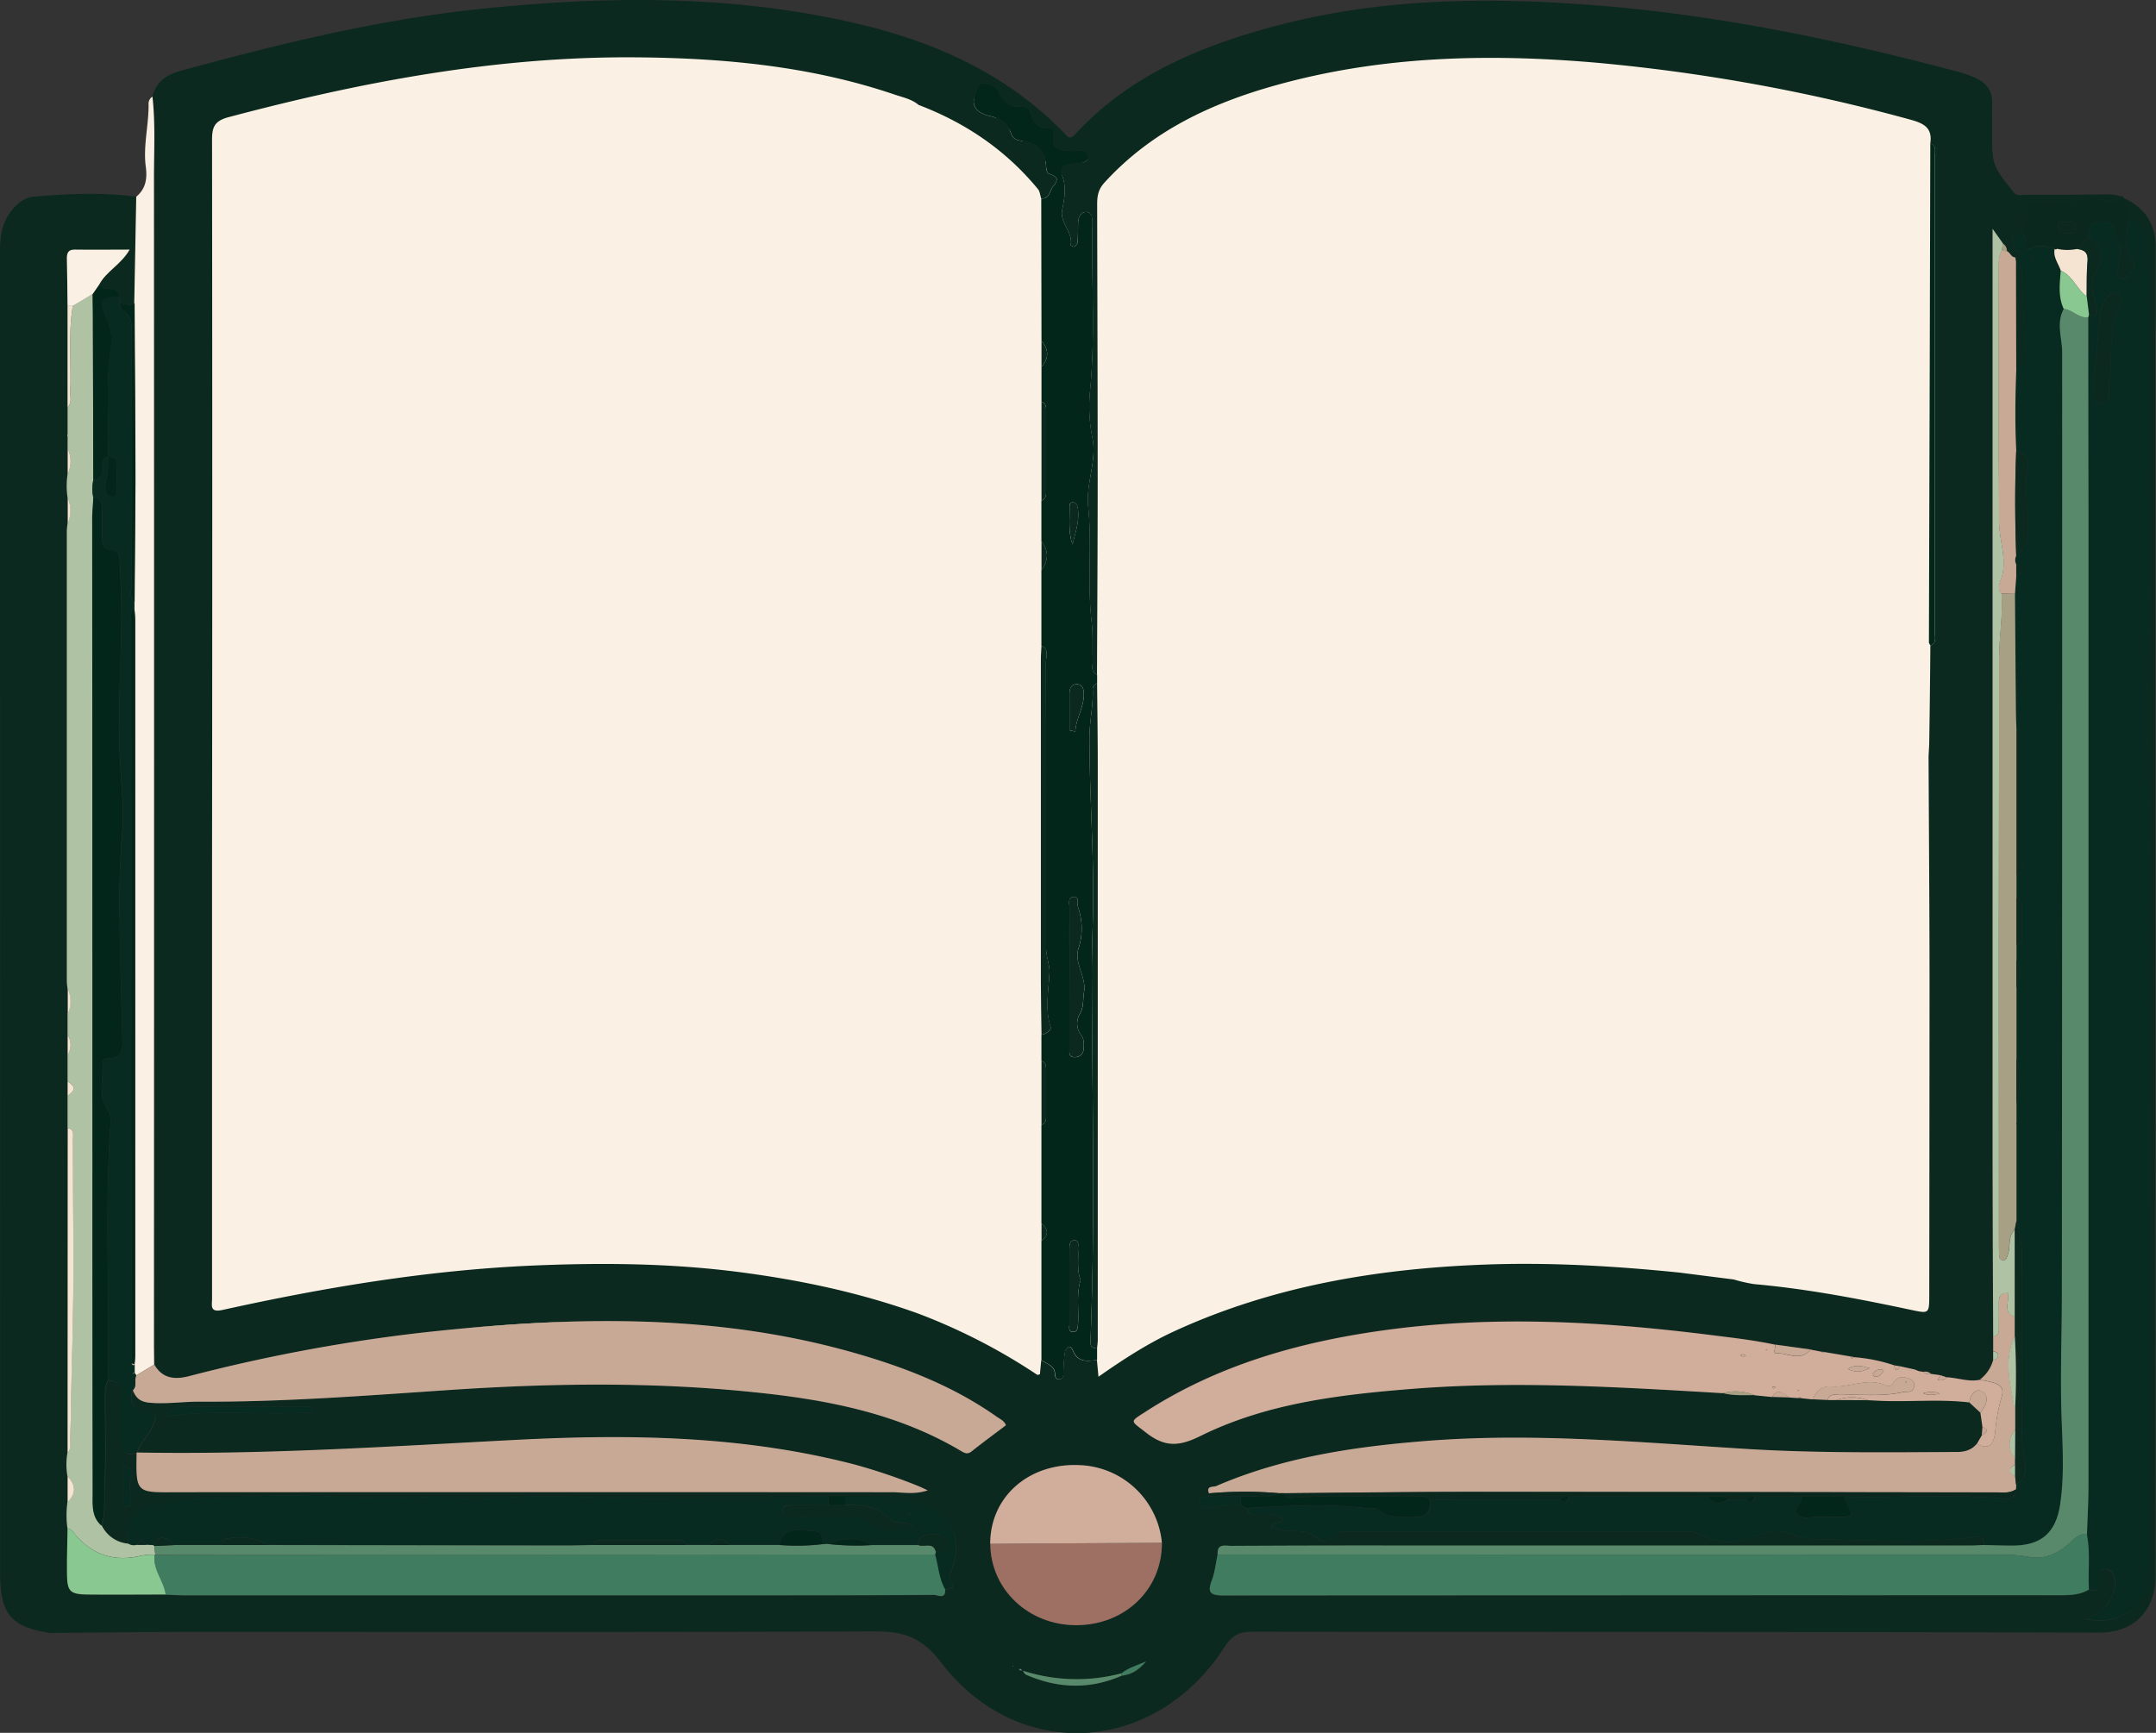 <svg xmlns="http://www.w3.org/2000/svg" viewBox="0 0 704.52 566.38"><rect x="0" y="0" width="704.52" height="566.38" fill="#333333" stroke="none"/><g id="efdd92e9-e469-47a9-b9f3-a45fa5e7dc9b" data-name="Calque 2"><g id="a1dda61e-64b6-4c88-984e-e52044eff0a8" data-name="Calque 1"><path d="M64.71,31.59S207.93,9.13,209,9.13s103.5,18.11,103.5,18.11l34.63,30.19S412.62,15.6,417.8,15.6s147.09,3.13,147.09,3.13l68.34,12.86,2.86,27.9V440.75l-139.71-18L391.81,443.63,349.4,463.09s-82.12-34.52-87.72-35.24-197,11.64-197,11.64L60.39,125Z" style="fill:#faf0e3"/><path d="M49.82,31.59C51,26.71,54.43,24.42,59,23.16,91.29,14.33,123.73,6.38,157.1,2.9,198.63-1.42,240-1.8,281,7.94c25.26,6,48.32,16.56,66.77,35.57,1.09,1.13,1.74,2.35,3.6.34,17.46-18.94,40.09-28.47,64.33-35.06C446.82.32,478.56-.86,510.59,1c43.53,2.45,86,11,128,22.13a43.28,43.28,0,0,1,7.15,2.42c3.4,1.58,5.39,4.24,5.25,8.23-.09,2.84,0,5.69,0,8.54C650.9,54,651,54,657.87,62.7c1.23,1.56,2.52,1,3.79,1q13,0,26.08-.16a15.37,15.37,0,0,1,5.57.72c-.92,1.73-2.59,1.87-4.12,1.51-7.54-1.83-15,1-22.55.22-1.9-.19-4.92.59-4.39,3.08.62,2.91-1.37,4.78-1.5,7.23-5.13.41-2.7,3.33-1.9,5.7l.06,1.83-.35.34c-1.41,0-1.68-1.6-2.76-2.09a2.93,2.93,0,0,0-1.36-2.52l-3.37-4.74V84q0,147.51,0,295c0,19.28.12,38.56.19,57.84l0,4.82c0,.93,0,1.85,0,2.78a11.86,11.86,0,0,1-4.4,6.51c-3.69.76-7.21-.7-10.83-.82l-2-.68-3.11-.44a2.7,2.7,0,0,0-2.5-.67l-1.43-.21-1.39-.56-4.79-1.05-1.89-.3a53.49,53.49,0,0,0-13.29-2.71l-1-.23-8.54-1.45-.92-.09-3.64-.71-11.51-1.59c-7-1.49-14.08-2.29-21.08-3.17-36-4.52-72.12-6.53-108.28-1.33-27.16,3.9-53.12,11.37-76.44,26.44-5.32,3.43-4.88,2.8.21,6.79,6,4.72,10.64,4.63,17.69,1.14,21.54-10.68,45.18-13.5,68.86-15.41,34-2.74,67.92-.61,101.84,1.38,3.46.91,7,.68,10.5.68l5.7.58,5.68.16,2.86.18,1,.05,3.77.39,4.78.21,2.86,0,10.38.05c1.73.08,3.46.18,5.19.24,9.3.28,18.63-.62,27.91.48l3.63,3.36c.23,1.53.45,3.06.67,4.59-.07,1-.15,1.89-.23,2.84L646,471.86c-1.75,2.15-4.14,2.75-6.76,2.76-22.91.12-45.82.41-68.7-1-34.84-2.15-69.64-5.38-104.59-2.61-23.54,1.87-46.75,5.29-68.64,14.75-.89.39-3.42-.18-2.32,2.38v1c-1.35.14-3.48-.06-3.15,1.76s2.78,2.15,4.28,1.85a41.71,41.71,0,0,1,9.31-.75l1.9.95c.55,2.53,2.6,1.86,4.21,1.86,2.39,0,4.75,0,6.93,1.16.31.16.42.69.59,1-.92,1.27-3,.07-3.64,2.1a13.3,13.3,0,0,1,1.84.54c4.3,1.91,9.74-.78,13.6,3.53.77.86,3.6,1,4.66-.83,1.28-2.17,3.17-1.74,5-1.74q55.69,0,111.37,0a11.26,11.26,0,0,1,5.14,1.61,19.42,19.42,0,0,0,15.5.35,27.19,27.19,0,0,1,7.2-2c4.43-.48,8.43,2.48,12.18,2.53,17.33.25,34.71,1.43,52-.52,1.85-.21,4.41-.9,4.48,2.48-1.42.06-2.84.18-4.26.18q-96.23,0-192.44,0-24.64,0-49.3.12c-2,0-4.84-.94-4.53,2.87-.6,2.77-.86,5.67-1.87,8.28-1.52,3.94-.72,5.09,3.65,5.08q137-.15,273.9-.08c3.13,0,6.23-.17,9-1.84,3.93,1.33,3.62-1.35,3.32-3.68-.18-1.35-.61-2.57,1.22-2.91a2.82,2.82,0,0,1,3.45,1.79,8.11,8.11,0,0,1,.11,5.56c-1.27,4.38-4.17,7.24-9.21,8.79,8.28,1.84,15.68-1.35,19.08-7.71a8.76,8.76,0,0,0,1-3.13,158.75,158.75,0,0,0,1-18.38c-.1-34.07.14-68.14-.09-102.2-.36-50.7,1-101.41-.84-152.11-.62-17,.54-34.07.76-51.1.42-31.76,0-63.54.2-95.31,0-6.65-1.18-13.16-1.18-19.8,0-3.48-1.34-6.9-5.54-7.84l-2-6.94c6.94,3.1,10.55,8.41,10.57,16,0,7.4,0,14.8,0,22.2-.06,4-.17,7.9-.17,11.84q0,200.2.13,400.39c0,10.55-6.19,18.59-18.62,18.54-92.19-.31-184.39-.17-276.58-.3-4.24,0-6.65,1.29-9,5-22.67,35.2-67.52,38-92.78,4.88-6.33-8.28-12.27-10-21.71-10-74.64.36-149.27.17-223.91.2-15.17,0-30.34.21-45.5.32C3.53,531.73.05,527.48.05,514.14Q.05,299,0,83.86c0-4.29,0-8.52,2.11-12.45,2-3.69,5.07-6.77,9-7.12,11.12-1,22.32-1.47,33.48,0Q44.25,81.66,43.93,99c-1.61,1.2-3.22.26-4.84,0V97.16c-.34-4.52-5.19-1.54-6.73-4,2.31-4.44,7.25-6.65,10-11.47-6.31,0-12.08.06-17.84,0-2.15,0-2.7,1-2.66,2.86.12,5.18.16,10.37.22,15.56q0,16.55,0,33.11l0,8.71a1.13,1.13,0,0,0,0,.77v4q0,4.17,0,8.34a26.48,26.48,0,0,0,0,7.8q0,4.17,0,8.34a20.64,20.64,0,0,0-.25,2.34q0,73.7,0,147.38a20.62,20.62,0,0,0,.24,2.34l0,8.35,0,6.82c0,2.16,0,4.31,0,6.47v13.31l0,10.58q0,53.07,0,106.14a22.92,22.92,0,0,0,0,7.75l0,8.4a31.83,31.83,0,0,0,0,8.61c-.07,5-.25,10.06-.17,15.09.08,5.54,1,6.46,6.75,6.53,8.49.1,17,0,25.48,0,2,.08,4.1.21,6.14.21H246.44c19.58,0,39.16,0,58.74-.13,1.24,0,3.86,1.6,3.68-1.79,1.25-.12,3.23-.35,2.16-1.92-1.36-2-.59-3.06.12-4.91,1.79-4.64,1.95-9.74-.51-14.09-2.86-5.07-8.89-6.74-13.72-8.11-6.44-1.84-13.65-1-20.53-1.33h-5.72c-7.75-.66-15.41.95-23.13.94-19.18,0-38.35-.06-57.53-.84a250,250,0,0,0-31.67.68c-6.37.55-12.92-1.07-19.31-.64a210.7,210.7,0,0,1-26.83,0,283.28,283.28,0,0,0-34.6,0c-9.68.61-19.48.29-29,3-4.56,1.29-5.79,4.23-6.56,8a24,24,0,0,0-.12,4.25,10.63,10.63,0,0,1-8.61-5.84c1.3-4.48.73-9.14,1-13.68.45-9.42.15-18.88.13-28.32,0-1.91-.07-3.81,1-5.53,4.44.27,4.9,3.06,4.29,6.64a48.24,48.24,0,0,0,0,13.63c.41,3.65,1.83,4.53,5.05,3.4-.22,13-.22,13,12.52,12.88h.47q116.9,0,233.77,0c3.73,0,7.47.86,11.76-.62-1.52-.68-2.48-1.17-3.47-1.55a188.62,188.62,0,0,0-20.19-6.82c-36.38-9.5-73.53-10.05-110.66-8.13-41.35,2.15-82.66,4.91-124.09,4.14,1-3.44,4-5.65,5.33-9.24,1.45-3.92.31-3.53-2.37-4.14-3.57-.81-6.15-2.67-4.29-7,1,2.52,2.39,3.77,5.57,4.05,5.37.48,10.62-.38,15.9-.35,27.48.14,54.82-2,82.21-3.83,32.8-2.2,65.66-2.67,98.47.66,24.05,2.44,47.52,6.78,68.66,19.4,1.21.73,2,1.06,3.29,0,3.66-2.93,7.45-5.69,11.19-8.52-.56-1.52-2-2-3.1-2.85-13.62-9.56-28.88-15.63-44.67-20.26-47.14-13.84-95.14-12.43-143.23-7.11a550.63,550.63,0,0,0-75.83,14.18c-4.73,1.21-8.76.9-11.47-3.77,0-2.37-.07-4.74-.07-7.11q0-190.15,0-380.32C50.3,49.58,50.85,40.57,49.82,31.59ZM334.25,546.1l-1-.74-.26.54,1.31.14a2.22,2.22,0,0,0,1.57,1.59c10.19,4.3,20.4,4.54,30.61.09,2.81-.35,5.25-1.41,8-4.65-3.53,1.47-6,2.17-8,3.88A57.12,57.12,0,0,1,334.25,546.1Zm45.43-41.83a28.06,28.06,0,0,0-26.91-25.39c-16.62-.76-29.23,10.36-29.2,25.73.11,14.84,12.48,26.57,28,26.58C367.57,531.21,379.74,519.54,379.68,504.27ZM630.79,211c2.07-.77,1.47-2.58,1.47-4.06q0-78,0-156.06c0-1.48.59-3.29-1.49-4,.76-5.17-2.17-6.61-6.68-7.82A586.33,586.33,0,0,0,521.72,20.5c-35.3-3.05-70.38-2.26-104.83,7.37-21.3,5.95-40.74,15.08-56,31.83-2.13,2.34-2.37,4.58-2.37,7.24.06,29.87.17,59.74.17,89.61,0,21.33-.14,42.66-.22,64-2.24-1-1.36-3-1.42-4.56-.18-4.26.14-8.56-.36-12.77-1.48-12.54.16-25.15-1.13-37.68-.78-7.64,3-15,1.34-22.65a51.16,51.16,0,0,1-.69-15.54c1.75-18.13.32-36.28.75-54.41,0-1.53-.16-3.69-2.1-3.64s-2.56,2-2.59,3.9c0,2,0,4.11-.17,6.15,0,.47-.64,1-1.12,1.28-.23.12-1.14-.4-1.12-.51.85-4.29-3.68-7.27-2.78-11.57.77-3.69,1.42-7.42,0-11.11-.9-2.34.49-3.24,2.32-3.71,1.36-.35,2.83-.26,4.2-.57.88-.19,2-.58,2-1.72a2.48,2.48,0,0,0-2.06-2.31c-1-.2-2.14.29-3.22.25-3.58-.14-7.12-.42-6.05-5.61a1.56,1.56,0,0,0-1.48-2c-3.88.39-5.24-1.93-6.2-5.07a2.53,2.53,0,0,0-2.48-1.92c-4.18.67-6.42-1.56-7.89-5-.92-2.11-3.11-2.11-4.68-2.5-1.86-.46-2.21,1.91-2.77,3.26-1.57,3.73-.14,6.26,4.7,7.39,3.23.76,5.71,2.3,6.72,5.24.71,2.07,1.68,2.62,3.62,2.85,4.78.57,7.8,3,8,8.19,0,.89.31,2.34.84,2.53,2.34.85,3.76,1.51,1.5,4.15-1.23,1.44-1.06,4.15-3.92,4-.34-1-.4-2.29-1.05-3.07-10.46-12.73-23.63-21.67-39-27.52-2.25-1.9-5.09-2.46-7.76-3.36-27.58-9.38-56.14-12-85-12.2-45.27-.31-89.25,8-132.79,19.57-4.58,1.22-5.35,3.31-5.34,7.46q.14,118.64,0,237.27,0,70.71,0,141.41c0,2.26-.84,4.65,3.46,3.7,33.19-7.33,66.66-12.93,100.69-14.47,22.77-1,45.51-.83,68.18,2.11,19.94,2.59,39.48,6.73,58.42,13.55a193.34,193.34,0,0,1,38.87,20c.17.12.57-.09.91-.15.14-1.55.29-3.11.43-4.67,1.78,1.32,4.45,1.8,4.48,4.79,0,.86.49,1.62,1.42,1.51,1.2-.13,1.27-1.19,1.32-2.15a49,49,0,0,1,.46-6.55c.27-1.36,1.55-3.19,2.64-.66,1.7,4,4.73,3.41,7.87,3.06.16,1.7.31,3.39.51,5.47,8.09-5.68,16.12-10.89,24.86-14.91,32.07-14.71,66.12-20.4,101-21.73,21.32-.82,42.61.43,63.84,2.58l17.89,2.27a49.29,49.29,0,0,0,6.69,1.52c17.32,1.54,34.34,4.82,51.32,8.43,5.85,1.24,5.87,1.26,5.88-5q.06-50.26.09-100.54c0-25.13-.21-50.26-.32-75.39.08-1.72.22-3.43.23-5.14Q630.67,226.55,630.79,211ZM102.22,461.57c-.52-1.92-1.4-1.83-2.14-1.83q-20.1,0-40.2,0A6.73,6.73,0,0,0,54,463.09C69.93,460.47,86,462.71,102.22,461.57ZM40.07,478.92c0,4.05,0,7.75,0,11.45,0,1,.12,2.15,1.29,2.19,1.55,0,1.56-1.35,1.49-2.43-.18-2.61-1.06-5.12.24-7.81C43.63,481.2,42.32,479.8,40.07,478.92ZM331,544.46l-.18.23.29,0Z" style="fill:#0b291e"/><path d="M49.82,31.59c1,9,.48,18,.48,27q.08,190.16,0,380.32c0,2.37.05,4.74.07,7.11l-5.89,3.56-.51-.81v.11c0-1,0-1.93,0-2.89l0-.07c.07-.94.2-1.88.2-2.82q0-120.09,0-240.17c0-1.41-.17-2.82-.26-4.24v-1.83c.09-13.23.26-26.46.25-39.68,0-19.38-.19-38.75-.29-58.12q.33-17.39.65-34.75c3.11-2.61,3.64-5.88,3.12-9.79-.91-6.86,1-13.65.91-20.52A2.66,2.66,0,0,1,49.82,31.59Z" style="fill:#faf0e3"/><path d="M693.92,64.58l2,6.94a22.93,22.93,0,0,0-1,8.55H693c-.58-1.26-1.54-2.48-1.66-3.78-.32-3.42-2.35-3.91-5.2-3.84-3.39.08-3.69,2.21-3.58,4.77l-3.92,4.17a15.48,15.48,0,0,1-6.5-.08c-.29-.5-.54-.68-.71.07h0c-2.5-.65-4.93-1.69-7.6-.37-1.65.81-2.18-.26-2.14-1.79a3.28,3.28,0,0,0-.94-3c.13-2.45,2.12-4.32,1.5-7.23-.53-2.49,2.49-3.27,4.39-3.08,7.53.74,15-2,22.55-.22,1.53.36,3.2.22,4.12-1.51A.43.43,0,0,1,693.92,64.58ZM678.61,73.9c-.61-1.86-2.38-1.36-3.86-1.38-1.11,0-2.48.07-2.29,1.65.26,2.13,2,2.07,3.65,2.07C677.49,76.25,678.65,75.92,678.61,73.9Z" style="fill:#0a281d"/><path d="M682.58,77.22c-.11-2.56.19-4.69,3.58-4.77,2.85-.07,4.88.42,5.2,3.84.12,1.3,1.08,2.52,1.66,3.78-.31,2.8-.68,5.59-.92,8.39-.09,1.06-.17,2.39,1.24,2.71s1.81-.85,2.58-1.65c3.54-3.61-.95-6.28-1-9.45a22.93,22.93,0,0,1,1-8.55c4.2.94,5.54,4.36,5.54,7.84,0,6.64,1.22,13.15,1.18,19.8-.18,31.77.22,63.55-.2,95.31-.22,17-1.38,34.08-.76,51.1,1.87,50.7.48,101.41.84,152.11.23,34.06,0,68.13.09,102.2a158.75,158.75,0,0,1-1,18.38,8.76,8.76,0,0,1-1,3.13c-3.4,6.36-10.8,9.55-19.08,7.71,5-1.55,7.94-4.41,9.21-8.79a8.11,8.11,0,0,0-.11-5.56,2.82,2.82,0,0,0-3.45-1.79c-1.83.34-1.4,1.56-1.22,2.91.3,2.33.61,5-3.32,3.68-.33-6,.5-12-.65-17.94.17-5.37.49-10.74.49-16.1q.06-159.13,0-318.27,0-31.77-.08-63.54a4.13,4.13,0,0,1,.24-.85c2.4.72,2.91.17,2.36-2.73-.68-3.62-2.53-7.67-.39-10.82C688.08,84.19,686.75,80.66,682.58,77.22Zm1.61,46.94.3,0c0,1.73,0,3.47,0,5.21,0,1.31.14,2.64,1.89,2.71a2.49,2.49,0,0,0,2.75-2.59c.11-1.41-.09-2.86.11-4.26,1.07-7.72-.21-15.7,2.58-23.27.74-2,2.83-5.15-.41-6.07-2.59-.73-3.86,2.56-4.82,4.91a3.65,3.65,0,0,0-.18.93Q685.31,113,684.19,124.16Z" style="fill:#072b20"/><path d="M660.75,76.27a3.28,3.28,0,0,1,.94,3c0,1.53.49,2.6,2.14,1.79,2.67-1.32,5.1-.28,7.6.37-.59,2.71,1.24,4.75,2,7.1-.35,4.21-.95,8.43,1,12.47-2.56,4.67-.51,9.53-.51,14.29q-.11,154.19-.11,308.37c0,13.42-.57,26.83-.07,40.27.34,9.29.91,18.66-.51,27.93s-6.18,13.25-15.28,13.33c-3.15,0-6.31-.11-9.47-.17-.07-3.38-2.63-2.69-4.48-2.48-17.32,1.95-34.7.77-52,.52-3.75,0-7.75-3-12.18-2.53a27.19,27.19,0,0,0-7.2,2,19.42,19.42,0,0,1-15.5-.35,11.26,11.26,0,0,0-5.14-1.61q-55.68,0-111.37,0c-1.82,0-3.71-.43-5,1.74-1.06,1.79-3.89,1.69-4.66.83-3.86-4.31-9.3-1.62-13.6-3.53a13.3,13.3,0,0,0-1.84-.54c.65-2,2.72-.83,3.64-2.1-.17-.3-.28-.83-.59-1-2.18-1.12-4.54-1.15-6.93-1.16-1.61,0-3.66.67-4.21-1.86,13-.67,26-1.54,39,0,1.39.17,3.3-.26,4.1.5,3.34,3.16,7.35,2,11.17,2.4,4.47.44,6.11-1.49,5.55-5.73h42.69c1.52,1.43,2.42,1,2.87-.93h45.52c1.83,3.11,4.23,2.12,6.66.93h5.69c1.52,1.43,2.43,1,2.87-.93H588.6c.82,2.27-3,4.12-1.09,6,1.69,1.63,4.53.49,6.85.64,1.73.1,3.46,0,5.19,0,6.34,0,6.33,0,3.44-5.23a3.75,3.75,0,0,1-.11-1.4c17.48.46,35-1,52.46.71,1.82.17,3.42-.73,3.37-3.05l.09-1.46c3.49-2.15,3.37-5.7,2.7-8.85a54.07,54.07,0,0,1-.73-11.26q-.06-27.17,0-54.33A41.54,41.54,0,0,0,658.91,399V367.64c.1-.09.31-.21.29-.27a4.37,4.37,0,0,0-.29-.67V361a27.66,27.66,0,0,0,0-15.15l0-22.81a11.07,11.07,0,0,0,0-9.46c0-1.59,0-3.18,0-4.76,1-.22,1.73-.75,1.74-1.84,0-3.84,0-7.67,0-11.51a1.85,1.85,0,0,0-1.74-1.84V286c2.21-.51,1.78-2.31,1.79-3.82q0-19.92,0-39.84c0-1.51.41-3.31-1.81-3.8-.07-2-.17-4.09-.19-6.14q-.18-19.16-.31-38.31l.42-5.86c2.65-1.27,2.65-2.53,0-3.78a3.16,3.16,0,0,1,0-2.87c2.74-1.71,3.63-4.27,3.87-7.4.53-7-1.57-14-.17-21.09.48-2.43-.44-5.09-3.69-5.66-.42-8.86-.31-17.72,0-26.58a9,9,0,0,0,2.88-7.58c-.43-7.8-.68-15.61-1-23.41a5.29,5.29,0,0,0-1.92-4.12l-.25-1.63.35-.34c.62-.06,1.35-.12,1.32-.92s-.77-.81-1.38-.91C658.05,79.6,655.62,76.68,660.75,76.27Zm3.83,8.66-.53-1.06c-.14.25-.4.51-.38.74a5.38,5.38,0,0,0,.42,1.18Z" style="fill:#072b20"/><path d="M340.33,131.31V119.94q3.68-4.27,0-8.56l-.08-46.49c2.86.17,2.69-2.54,3.92-4,2.26-2.64.84-3.3-1.5-4.15-.53-.19-.8-1.64-.84-2.53-.22-5.17-3.24-7.62-8-8.19-1.94-.23-2.91-.78-3.62-2.85-1-2.94-3.49-4.48-6.72-5.24-4.84-1.13-6.27-3.66-4.7-7.39.56-1.35.91-3.72,2.77-3.26,1.57.39,3.76.39,4.68,2.5,1.47,3.41,3.71,5.64,7.89,5a2.53,2.53,0,0,1,2.48,1.92c1,3.14,2.32,5.46,6.2,5.07a1.56,1.56,0,0,1,1.48,2c-1.07,5.19,2.47,5.47,6.05,5.61,1.08,0,2.21-.45,3.22-.25a2.48,2.48,0,0,1,2.06,2.31c0,1.14-1.09,1.53-2,1.72-1.37.31-2.84.22-4.2.57-1.83.47-3.22,1.37-2.32,3.71,1.42,3.69.77,7.42,0,11.11-.9,4.3,3.63,7.28,2.78,11.57,0,.11.89.63,1.12.51.48-.27,1.08-.81,1.12-1.28.16-2,.14-4.1.17-6.15,0-1.88.61-3.86,2.59-3.9S357,71.4,357,72.93c-.43,18.13,1,36.28-.75,54.41a51.16,51.16,0,0,0,.69,15.54c1.61,7.61-2.12,15-1.34,22.65,1.29,12.53-.35,25.14,1.13,37.68.5,4.21.18,8.51.36,12.77.06,1.6-.82,3.6,1.42,4.56v2.83a2,2,0,0,0-1.43,2.19c.17,5.22-1.07,10.31-1.07,15.54,0,20.06,1.68,40.07,1.09,60.14-.17,5.76-.33,11.54-.32,17.32.09,40,1.16,79.95-.44,119.91-.07,1.81.72,2.2,2.16,2.28v3.77c-3.14.35-6.17.9-7.87-3.06-1.09-2.53-2.37-.7-2.64.66a49,49,0,0,0-.46,6.55c0,1-.12,2-1.32,2.15-.93.11-1.41-.65-1.42-1.51,0-3-2.7-3.47-4.48-4.79q0-19.44,0-38.9c2.36-1.9,2.35-3.81,0-5.71q0-16.12,0-32.25c1.32-.41,1.52-1.45,1.52-2.63q0-7.81,0-15.65c0-1.18-.2-2.22-1.52-2.62v-8.52c1.53-.29,3.34-1.54,3-2.57-2-6.05-.6-12-.37-18,.08-2.22-1.11-5.06-1.11-7.71q0-46.73-.06-93.46c0-1.86,1.12-4.23-1.47-5.48V186.38q3.57-4.75,0-9.51V163.6c1.32-.4,1.52-1.45,1.52-2.62q0-13.53,0-27C341.85,132.76,341.65,131.72,340.33,131.31Zm9.12,188c0,7.74,0,15.48,0,23.22,0,1.34-.31,3.19,1.92,3a2.72,2.72,0,0,0,2.74-2.73c.06-1.56.25-3.12-.84-4.53a6,6,0,0,1-.47-6.71c1.47-2.42,1-4.83,1.43-7.25.88-5-3.37-9.5-1.81-14.26a21,21,0,0,0-.12-13.45c-.39-1.23.58-3.41-1.42-3.44s-1.41,2.11-1.42,3.38C349.42,304.1,349.45,311.68,349.45,319.27Zm3.68,99.06c-1.31-3.16-.65-6.67-.87-10.11-.06-1.11.59-3-1.33-2.88-1.5.08-1.46,1.82-1.47,3.08,0,8,0,16.08,0,24.12,0,1-.5,2.6,1,2.77,1.74.2,1.73-1.46,1.81-2.68C352.58,427.93,351.65,423.17,353.13,418.33ZM349.47,238.7l1.91.43c.22-4.44,3-8.1,2.78-12.66-.08-1.56-.64-2.9-2.41-2.84s-2.26,1.47-2.27,3C349.45,230.65,349.47,234.68,349.47,238.7Zm1-60.67c.89-4,2.39-7.86,1.69-12-.16-.94-.49-1.89-1.7-1.83-.83,0-1,.8-1,1.39C349.59,169.74,349,173.92,350.49,178Z" style="fill:#03261a"/><path d="M44.51,449.56,50.4,446c2.71,4.67,6.74,5,11.47,3.77a550.63,550.63,0,0,1,75.83-14.18c48.09-5.32,96.09-6.73,143.23,7.11C296.72,447.33,312,453.4,325.6,463c1.14.81,2.54,1.33,3.1,2.85-3.74,2.83-7.53,5.59-11.19,8.52-1.27,1-2.08.69-3.29,0-21.14-12.62-44.61-17-68.66-19.4-32.81-3.33-65.67-2.86-98.47-.66-27.39,1.84-54.73,4-82.21,3.83-5.28,0-10.53.83-15.9.35-3.18-.28-4.57-1.53-5.56-4.06C44.86,453,43.8,451.07,44.51,449.56Z" style="fill:#c8a996"/><path d="M643.52,458.39c-9.28-1.1-18.61-.2-27.91-.48-1.73-.06-3.46-.16-5.19-.24a15,15,0,0,0-10.38-.05l-2.86,0c.75-2.41,2.8-1.58,4.39-1.64,6.76-.27,13.57.58,20.27-.95,1.31-.3,3,.38,3.58-1.49a2.19,2.19,0,0,0-1.21-2.79c-1.63-.68-3.48-1.08-4.82.41-.86,1-1.54,2.41-2.93,1.76-6.09-2.88-12,.76-18.06.26-2.92-.23-4.94,1.48-6,4.23l-3.77-.39c-.29-.53-.62-.59-1-.05l-2.86-.18c-1.86-1.13-3.69-3.39-5.68-.16l-5.7-.58a16,16,0,0,0-10.5-.68c-33.92-2-67.85-4.12-101.84-1.38-23.68,1.91-47.32,4.73-68.86,15.41-7.05,3.49-11.66,3.58-17.69-1.14-5.09-4-5.53-3.36-.21-6.79,23.32-15.07,49.28-22.54,76.44-26.44,36.16-5.2,72.27-3.19,108.28,1.33,7,.88,14.12,1.68,21.08,3.17.18,1-.86,2.88.33,2.81,3.73-.21,7.9,2.86,11.18-1.22l3.64.71c.27.42.58.48.92.09l8.54,1.45c.21.6.48.89,1,.23A53.49,53.49,0,0,1,619,446.27c.12.66.06,1.57,1,1.52.31,0,.59-.79.88-1.22l4.79,1.05,1.39.56,1.43.21a2.46,2.46,0,0,0,2.5.67l3.11.44-.88,1.44a2.29,2.29,0,0,0,2.86-.76c3.62.12,7.14,1.58,10.83.82,7,1.15,8.33,2.12,6.94,6.41A54.22,54.22,0,0,0,652,467.9c-.37,3.22-1.39,6.58-6,4l1.58-2.68c1-.87,2.91-1.67.23-2.84-.22-1.53-.44-3.06-.67-4.59,1.64-2.24,3.31-5.17.58-6.93C645.73,453.53,643.83,455.81,643.52,458.39ZM610.9,447.18c-3-.87-4.77-1.13-7.09.24C606.26,448.61,608,448.63,610.9,447.18Zm4.65.7c-1.72-.72-2.67.1-3.52,1-.11.12.21,1,.44,1C613.94,450.26,614.77,449.4,615.55,447.88Zm18.27,7.69c-1.59-.87-3.37-.74-5.43-.21C630.26,456.29,632,455.8,633.82,455.57Zm-64.12-12,.9-.46a4.91,4.91,0,0,0-1.17-.44c-.24,0-.51.23-.77.36Zm9.82,10.28.65-.37c-.1-.09-.2-.27-.29-.27a5.32,5.32,0,0,0-.78.14Zm-2-12.66-.57-.06c.09.08.17.2.26.21S577.42,441.29,577.52,441.23Zm10.12,13.46.3-.17c-.08-.07-.16-.2-.25-.21s-.21.1-.31.15Z" style="fill:#d0ae9b"/><path d="M648.42,505c3.16.06,6.32.2,9.47.17,9.1-.08,13.88-4.19,15.28-13.33s.85-18.64.51-27.93c-.5-13.44.05-26.85.07-40.27q.16-154.19.11-308.37c0-4.76-2.05-9.62.51-14.29,2.9.23,4.89,3.15,8,2.74q0,31.77.08,63.54,0,159.14,0,318.27c0,5.36-.32,10.73-.5,16.1-2.16-.5-3.52.76-4.95,2.11-3.94,3.71-8.5,6.21-14.06,5.13a45.67,45.67,0,0,0-8.94-.69l-256.09-.05c-.31-3.81,2.54-2.86,4.53-2.87q24.65-.14,49.3-.12,96.21,0,192.44,0C645.58,505.16,647,505,648.42,505Z" style="fill:#58896a"/><path d="M646,471.86c4.59,2.62,5.61-.74,6-4a54.22,54.22,0,0,1,1.87-10.49c1.39-4.29.07-5.26-6.94-6.41a11.86,11.86,0,0,0,4.4-6.51c.72-.13,1.48-.27,1.59-1.18.15-1.17-.68-1.45-1.6-1.6l0-4.82c2.21-.38,1.84-2.12,1.86-3.61,0-2.47.07-4.94,0-7.4,0-2,.51-3.34,2.82-3.22l.08.1c.82,2.55-2,6.22,2.38,7.66l0,6.3c-3.71,7.55-1.65,15.18-.28,22.8,0,.08.28.12.42.18v7.6c-2.56,3.15-2.47,6.32-.06,9.5v1.89c-2.21,1.28-2.22,2.54,0,3.8.1.95.2,1.9.31,2.86l-.09,1.46c-2,1.38-4.25,1-6.43,1q-85.28-.07-170.56-.18c-20.68,0-41.36.29-62,.45l-1.88,0a129.57,129.57,0,0,0-22.8.06c-1.1-2.56,1.43-2,2.32-2.38,21.89-9.46,45.1-12.88,68.64-14.75,35-2.77,69.75.46,104.59,2.61,22.88,1.41,45.79,1.12,68.7,1C641.87,474.61,644.26,474,646,471.86Z" style="fill:#c8a996"/><path d="M397.89,508.11l256.09.05a45.67,45.67,0,0,1,8.94.69c5.56,1.08,10.12-1.42,14.06-5.13,1.43-1.35,2.79-2.61,4.95-2.11,1.16,5.95.33,12,.66,17.94-2.79,1.67-5.89,1.84-9,1.84q-137,0-273.9.08c-4.37,0-5.17-1.14-3.65-5.08C397,513.78,397.29,510.88,397.89,508.11Z" style="fill:#407c60"/><path d="M41.87,504.54a24,24,0,0,1,.12-4.25c.77-3.76,2-6.7,6.56-8,9.56-2.71,19.36-2.39,29-3a283.28,283.28,0,0,1,34.6,0,210.7,210.7,0,0,0,26.83,0c6.39-.43,12.94,1.19,19.31.64a250,250,0,0,1,31.67-.68c19.18.78,38.35.83,57.53.84,7.72,0,15.38-1.6,23.13-.94,0,.95,0,1.89,0,2.84-4.1,0-8.2,0-12.3,0-1.3,0-2.68.12-2.66,1.9s1.41,1.8,2.7,1.86c.31,0,.63,0,.94,0,4.89,0,9.78-.09,14.67,0,4.33.11,8.58-1,12.42,3.41,1.53,1.78,7.29.92,11.79-.36-2.55-2-5.34-.35-7.12-2.16-4.07-4.15-9.2-5.1-14.74-4.71,0-1,0-1.89,0-2.84,6.88.32,14.09-.51,20.53,1.33,4.83,1.37,10.86,3,13.72,8.11,2.46,4.35,2.3,9.45.51,14.09-.71,1.85-1.48,2.9-.12,4.91,1.07,1.57-.91,1.8-2.16,1.92-2.07-3.53-2.18-7.62-3.31-11.42l.27-.91c1.95-.3,5.34.56,4-3-.58-1.55-3.1-3-5.62-2.65-2.13.32-4.12.71-4.12,3.5H284.88c-4.74-2.85-9.58-2.13-14.44-.37l-1.64.08c0-2.05.18-3.94-2.94-4.22-8.27-.74-9.65-.33-11.3,4.48l-16.16,0c-2.22-2.53-4.43-2.56-6.64,0h-7.6c-.34-1.3-1.31-1.61-2.51-1.61H196.33c-1.19,0-2.17.29-2.53,1.59-3,.06-6,.17-9,.17q-48.66-.06-97.34-.16c-4.41-2.66-9.15-3-14-1.89-.5.11-.77,1.25-1.14,1.91H57.12c-2.32-1.83-4.65-4.14-6.92.06l-2.38-.12c-1-1.73-2-2.24-3,0A3.57,3.57,0,0,1,41.87,504.54Zm255.86-9.77a4,4,0,0,0-.64-.46c-.06,0-.35.21-.33.26a4.53,4.53,0,0,0,.38.72Z" style="fill:#072b20"/><path d="M44.74,474.75c41.43.77,82.74-2,124.09-4.14,37.13-1.92,74.28-1.37,110.66,8.13a188.62,188.62,0,0,1,20.19,6.82c1,.38,1.95.87,3.47,1.55-4.29,1.48-8,.62-11.76.62q-116.88-.08-233.77,0h-.47c-12.74.12-12.74.12-12.52-12.88Z" style="fill:#c8a996"/><path d="M305.55,508.08c1.13,3.8,1.24,7.89,3.31,11.42.18,3.39-2.44,1.78-3.68,1.79-19.58.13-39.16.12-58.74.13H60.27c-2,0-4.09-.13-6.14-.21-.61-4.51-4.26-8.18-3.61-13l.25.07c2.22,0,4.43-.07,6.65-.07Z" style="fill:#407c60"/><path d="M41.87,504.54a3.57,3.57,0,0,0,2.92.38l3,0,2.38.12.24.26.33,2.92-.25-.08a22.2,22.2,0,0,0-4.18.28q-13.4,3.36-22.08-7.29a3.38,3.38,0,0,0-2.19-1.58,31.83,31.83,0,0,1,0-8.61c2.83-2.79,2.77-5.59,0-8.4a22.92,22.92,0,0,1,0-7.75c1.08-1,.81-2.31.85-3.55.3-10.06.36-20.13.67-30.19.7-22.84.24-45.71.22-68.57,0-1.46.6-3.33-1.7-3.83l0-10.58c2.59-1.53,2.58-3.07,0-4.61v-8.7a6,6,0,0,0,0-6.47l0-6.82a10.21,10.21,0,0,0,0-8.35,20.62,20.62,0,0,1-.24-2.34q0-73.69,0-147.38a20.64,20.64,0,0,1,.25-2.34,10.27,10.27,0,0,0,0-8.34,26.48,26.48,0,0,1,0-7.8,9.71,9.71,0,0,0,0-8.34v-4c.1-.07.29-.18.28-.22a3.17,3.17,0,0,0-.28-.55c0-2.9,0-5.81,0-8.71,1.47-1.43.81-3.26.87-4.92.38-9.4-.76-18.84.84-28.21l6.49-3.91c0,2.2.06,4.4.07,6.6q.07,27.12.14,54.25a13.81,13.81,0,0,0,0,5.69c-.08,2.05-.23,4.1-.23,6.14q0,106,.08,212.1,0,53.61.06,107.23c0,3.75-.41,7.69,2.87,10.59A10.63,10.63,0,0,0,41.87,504.54Z" style="fill:#b0c2a4"/><path d="M30.48,162.64a13.81,13.81,0,0,1,0-5.69c2.46-.21,2.93-1.86,2.92-3.94,0-1.51-.35-3.27,1.89-3.65.5,3.48-.89,6.79-.9,10.22,0,1.33.43,2.63,2,2.73,1.89.13,1.71-1.45,1.74-2.65.05-2.51,0-5,0-7.52,0-2-.92-2.86-2.85-2.78.43-11.77-.87-23.57.87-35.32a16.88,16.88,0,0,0-1.41-10.14c-2.71-5.51-1.61-7.15,4.33-6.74v1.89c.17.76.11,2,.53,2.19,4,1.77,3.26,5.28,3.26,8.5q0,40.88,0,81.76c0,1.81-.65,3.83,1.06,5.34v1.83c-1.8,1.68-1,3.87-1,5.83q-.06,85.51,0,171,0,35.06.1,70.12c.21.49.48.81,1,.31,0,1,0,1.93,0,2.89l-.66-.1c.11.09.22.25.32.25s.22-.17.33-.26l.51.81c-.71,1.51.35,3.43-1.09,4.79-1.87,4.35.71,6.21,4.28,7,2.68.61,3.82.22,2.37,4.14-1.32,3.59-4.28,5.8-5.33,9.24l-.11.09c-3.22,1.13-4.64.25-5.05-3.4a48.24,48.24,0,0,1,0-13.63c.61-3.58.15-6.37-4.29-6.64.56-28.25-1.16-56.53.91-84.77a6.47,6.47,0,0,0-1.24-4c-3-4.68-1.09-9.84-1.43-14.77a1.67,1.67,0,0,1,1.9-1.7c4.4.11,4.68-2.84,4.6-6.07-.31-12.54-.75-25.07-.91-37.61A296.73,296.73,0,0,1,40,272c.73-8.16-.42-16.36-.81-24.54-1-20.79,1.55-41.58,0-62.37-.15-2,.62-4.79-2.15-5.06-3.83-.36-3.61-2.66-3.55-5.28s0-5.37,0-8.06C33.43,164.58,33,162.87,30.48,162.64Z" style="fill:#072b20"/><path d="M30.48,162.64c2.52.23,2.95,1.94,2.92,4,0,2.69,0,5.37,0,8.06s-.28,4.92,3.55,5.28c2.77.27,2,3.1,2.15,5.06,1.6,20.79-.93,41.58,0,62.37.39,8.18,1.54,16.38.81,24.54a296.73,296.73,0,0,0-.82,30.25c.16,12.54.6,25.07.91,37.61.08,3.23-.2,6.18-4.6,6.07a1.67,1.67,0,0,0-1.9,1.7c.34,4.93-1.6,10.09,1.43,14.77a6.47,6.47,0,0,1,1.24,4c-2.07,28.24-.35,56.52-.91,84.77-1,1.72-1,3.62-1,5.53,0,9.44.32,18.9-.13,28.32-.22,4.54.35,9.2-1,13.68-3.28-2.9-2.87-6.84-2.87-10.59q-.08-53.62-.06-107.23,0-106-.08-212.1C30.25,166.74,30.4,164.69,30.48,162.64Z" style="fill:#03261a"/><path d="M379.68,504.27c.06,15.27-12.11,26.94-28.07,26.92-15.56,0-27.93-11.74-28-26.58l11.79-.09Z" style="fill:#9e7063"/><path d="M379.68,504.27l-44.32.25-11.79.09c0-15.37,12.58-26.49,29.2-25.73A28.06,28.06,0,0,1,379.68,504.27Z" style="fill:#d0ae9b"/><path d="M656,422.66c-2.31-.12-2.87,1.22-2.82,3.22.07,2.46,0,4.93,0,7.4,0,1.49.35,3.23-1.86,3.61-.07-19.28-.19-38.56-.19-57.84q0-147.51,0-295V74.79l3.36,4.75c-.1.81-.21,1.62-.32,2.43-1.15,1.87-1,3.94-1,6,0,27.56-.12,55.13.11,82.69,0,5.81,2.46,11.49,1,17.53-.43,1.72-2,3.83-.22,5.8.55,7.11-.78,14.16-.79,21.23q-.16,95.53-.06,191.06c0,1.26,0,2.52.05,3.79,0,.81.21,1.68,1.14,1.83,1.28.21,1.33-.86,1.69-1.75,1.07-2.69-.16-6,2.35-8.29l0,28.57c-4.37-1.44-1.56-5.11-2.38-7.66.06-.15.11-.29.17-.43Z" style="fill:#b0c2a4"/><path d="M654,194c-1.79-2-.21-4.08.22-5.8,1.49-6-.92-11.72-1-17.53-.23-27.56-.11-55.13-.11-82.69,0-2-.18-4.12,1-6l1.69.08c1.08.49,1.35,2,2.76,2.09.08.54.16,1.08.25,1.63q0,17.55.05,35.11c-.33,8.86-.44,17.72,0,26.58-.46,11.38-.43,22.77,0,34.15a3.16,3.16,0,0,0,0,2.87c0,1.26,0,2.52,0,3.78l-.42,5.86Z" style="fill:#c8a996"/><path d="M22.07,499.57a3.38,3.38,0,0,1,2.19,1.58q8.68,10.68,22.08,7.29a22.2,22.2,0,0,1,4.18-.28c-.65,4.86,3,8.53,3.61,13-8.49,0-17,.09-25.48,0-5.74-.07-6.67-1-6.75-6.53C21.82,509.63,22,504.6,22.07,499.57Z" style="fill:#89c891"/><path d="M630.79,211c-.16-.3-.31-.61-.47-.92q.13-46.14.27-92.28l.18-71c2.08.76,1.49,2.57,1.49,4q0,78,0,156.06C632.26,208.45,632.86,210.26,630.79,211Z" style="fill:#03261a"/><path d="M39.09,97.16c-5.94-.41-7,1.23-4.33,6.74A16.88,16.88,0,0,1,36.17,114c-1.74,11.75-.44,23.55-.87,35.32h0c-2.24.38-1.89,2.14-1.89,3.65,0,2.08-.46,3.73-2.92,3.94q-.07-27.12-.14-54.25c0-2.2-.05-4.4-.07-6.6l2.08-3C33.9,95.62,38.75,92.64,39.09,97.16Z" style="fill:#03261a"/><path d="M417.8,488.08l1.88,0c.18,1,.58,1.63,1.86,1.53,13.86-1.1,27.74-.22,41.61-.49,1.39,0,2.88-.27,4,.95.56,4.24-1.08,6.17-5.55,5.73-3.82-.37-7.83.76-11.17-2.4-.8-.76-2.71-.33-4.1-.5-13-1.53-26-.66-39,0l-1.9-.95c0-.94,0-1.88,0-2.82C409.53,488.54,413.84,490.34,417.8,488.08Z" style="fill:#03261a"/><path d="M32.36,93.11l-2.08,3L23.79,100l-1.72,0c-.06-5.19-.1-10.38-.22-15.56,0-1.9.51-2.9,2.66-2.86,5.76.09,11.53,0,17.84,0C39.61,86.46,34.67,88.67,32.36,93.11Z" style="fill:#faf0e3"/><path d="M22.13,368.67c2.3.5,1.7,2.37,1.7,3.83,0,22.86.48,45.73-.22,68.57-.31,10.06-.37,20.13-.67,30.19,0,1.24.23,2.56-.85,3.55Q22.11,421.74,22.13,368.67Z" style="fill:#f5e4d2"/><path d="M592.4,457.37c1.06-2.75,3.08-4.46,6-4.23,6,.5,12-3.14,18.06-.26,1.39.65,2.07-.79,2.93-1.76,1.34-1.49,3.19-1.09,4.82-.41a2.19,2.19,0,0,1,1.21,2.79c-.54,1.87-2.27,1.19-3.58,1.49-6.7,1.53-13.51.68-20.27.95-1.59.06-3.64-.77-4.39,1.64Zm30.6-5.81-.32-.12c0,.09-.12.24-.09.28a.88.88,0,0,0,.31.13Z" style="fill:#c8a996"/><path d="M102.22,461.57C86,462.71,69.93,460.47,54,463.09a6.73,6.73,0,0,1,5.93-3.37q20.1,0,40.2,0C100.82,459.74,101.7,459.65,102.22,461.57Z" style="fill:#072b20"/><path d="M44,196.84c-1.71-1.51-1-3.53-1.06-5.34q-.06-40.87,0-81.76c0-3.22.76-6.73-3.26-8.5-.42-.19-.36-1.43-.53-2.19,1.62.25,3.23,1.19,4.84,0,.1,19.37.27,38.74.29,58.12C44.23,170.38,44.06,183.61,44,196.84Z" style="fill:#03261a"/><path d="M366.48,547.72c-10.21,4.45-20.42,4.21-30.61-.09A2.22,2.22,0,0,1,334.3,546l-.05.06a57.12,57.12,0,0,0,32.28.85C366.5,547.2,366.49,547.46,366.48,547.72Z" style="fill:#58896a"/><path d="M405.43,489.16V492a41.71,41.71,0,0,0-9.31.75c-1.5.3-3.95,0-4.28-1.85s1.8-1.62,3.15-1.76l6.65.05c.31.45.63.45.94,0Z" style="fill:#072b20"/><path d="M401.65,489.17l-6.65-.05v-1a129.57,129.57,0,0,1,22.8-.06c-4,2.26-8.27.46-12.37,1.08h-2.84A7.37,7.37,0,0,0,401.65,489.17Z" style="fill:#0a281d"/><path d="M40.07,478.92c2.25.88,3.56,2.28,3,3.4-1.3,2.69-.42,5.2-.24,7.81.07,1.08.06,2.47-1.49,2.43-1.17,0-1.28-1.22-1.29-2.19C40.05,486.67,40.07,483,40.07,478.92Z" style="fill:#072b20"/><path d="M22.07,100l1.72,0c-1.6,9.37-.46,18.81-.84,28.21-.06,1.66.6,3.49-.87,4.92Q22.08,116.58,22.07,100Z" style="fill:#f5e4d2"/><path d="M591.63,441.08c-3.28,4.08-7.45,1-11.18,1.22-1.19.07-.15-1.83-.33-2.81Z" style="fill:#c8a996"/><path d="M643.52,458.39c.31-2.58,2.21-4.86,4.21-3.57,2.73,1.76,1.06,4.69-.58,6.93Z" style="fill:#c8a996"/><path d="M270.67,492c0-1,0-1.89,0-2.84h5.72c0,.95,0,1.89,0,2.84Z" style="fill:#03261a"/><path d="M22.1,482.56c2.75,2.81,2.81,5.61,0,8.4Z" style="fill:#f5e4d2"/><path d="M366.48,547.72c0-.26,0-.52,0-.77,2-1.71,4.46-2.41,8-3.88C371.73,546.31,369.29,547.37,366.48,547.72Z" style="fill:#407c60"/><path d="M562.92,455.33a16,16,0,0,1,10.5.68C569.91,456,566.38,456.24,562.92,455.33Z" style="fill:#a8a084"/><path d="M600,457.62a15,15,0,0,1,10.38.05Z" style="fill:#c8a996"/><path d="M22.1,353.48c2.58,1.54,2.59,3.08,0,4.61Z" style="fill:#f5e4d2"/><path d="M579.12,456.59c2-3.23,3.82-1,5.68.16Z" style="fill:#c8a996"/><path d="M22.14,162.74a10.27,10.27,0,0,1,0,8.34Q22.14,166.91,22.14,162.74Z" style="fill:#f5e4d2"/><path d="M22.15,323.14a10.21,10.21,0,0,1,0,8.35Z" style="fill:#f5e4d2"/><path d="M22.12,146.6a9.71,9.71,0,0,1,0,8.34Q22.13,150.77,22.12,146.6Z" style="fill:#f5e4d2"/><path d="M22.11,338.31a6,6,0,0,1,0,6.47C22.11,342.62,22.11,340.47,22.11,338.31Z" style="fill:#f5e4d2"/><path d="M636.09,450.18a2.29,2.29,0,0,1-2.86.76l.88-1.44Z" style="fill:#c8a996"/><path d="M651.31,441.71c.92.15,1.75.43,1.6,1.6-.11.91-.87,1.05-1.59,1.18C651.32,443.56,651.31,442.64,651.31,441.71Z" style="fill:#b0c2a4"/><path d="M647.82,466.34c2.68,1.17.77,2-.23,2.84Z" style="fill:#c8a996"/><path d="M620.89,446.57c-.29.43-.57,1.2-.88,1.22-1,0-.89-.86-1-1.52Z" style="fill:#c8a996"/><path d="M655.8,82.05,654.11,82c.11-.81.22-1.62.32-2.43A2.89,2.89,0,0,1,655.8,82.05Z" style="fill:#a8a084"/><path d="M658.85,82c.61.1,1.35.15,1.38.91s-.7.86-1.32.92Z" style="fill:#0a281d"/><path d="M334.3,546,333,545.9c.09-.18.18-.36.26-.54.33.25.66.5,1,.74Z" style="fill:#58896a"/><path d="M631,449.06a2.46,2.46,0,0,1-2.5-.67A2.7,2.7,0,0,1,631,449.06Z" style="fill:#c8a996"/><path d="M627.07,448.18l-1.39-.56Z" style="fill:#c8a996"/><path d="M587.66,456.93c.35-.54.68-.48,1,.05Z" style="fill:#c8a996"/><path d="M596.19,441.88c-.34.39-.65.33-.92-.09Z" style="fill:#c8a996"/><path d="M22.12,141.85a3.17,3.17,0,0,1,.28.55s-.18.15-.28.22A1.13,1.13,0,0,1,22.12,141.85Z" style="fill:#f5e4d2"/><polygon points="331 544.47 331.11 544.73 330.82 544.69 331 544.47" style="fill:#58896a"/><path d="M605.71,443.56c-.5.66-.77.37-1-.23Z" style="fill:#c8a996"/><path d="M43,445.66q0-35.07-.1-70.12,0-85.52,0-171c0-2-.75-4.15,1-5.83.09,1.42.26,2.83.26,4.24q0,120.07,0,240.17c0,.94-.13,1.88-.2,2.82Z" style="fill:#03261a"/><path d="M44,448.75c-.11.09-.22.25-.33.26s-.21-.16-.32-.25l.66.1Z" style="fill:#c8a996"/><path d="M43,445.66l1,.24,0,.07C43.47,446.47,43.2,446.15,43,445.66Z" style="fill:#c8a996"/><path d="M673.41,88.49c-.74-2.35-2.57-4.39-2-7.1h0l.37.14.34-.21a15.48,15.48,0,0,0,6.5.08c2.55.2,3.79,1.23,3.51,4.13-.36,3.76-.21,7.57-.28,11.35C678.63,94.52,677.33,90.17,673.41,88.49Z" style="fill:#f5e4d2"/><path d="M681.89,96.87c.07-3.78-.08-7.59.28-11.35.28-2.9-1-3.93-3.51-4.13l3.92-4.17c4.17,3.44,5.5,7,2,12.08-2.14,3.15-.29,7.2.39,10.82.55,2.9,0,3.45-2.36,2.73Z" style="fill:#0b291e"/><path d="M694.92,80.07c.05,3.17,4.54,5.84,1,9.45-.77.8-1.3,1.94-2.58,1.65s-1.33-1.65-1.24-2.71c.24-2.8.61-5.59.92-8.39Z" style="fill:#0b291e"/><path d="M678.61,73.9c0,2-1.12,2.35-2.5,2.34-1.6,0-3.39.06-3.65-2.07-.19-1.58,1.18-1.67,2.29-1.65C676.23,72.54,678,72,678.61,73.9Z" style="fill:#0b291e"/><path d="M672.16,81.31l-.34.21-.37-.14C671.62,80.63,671.87,80.81,672.16,81.31Z" style="fill:#0b291e"/><path d="M358.49,440.75c-1.44-.08-2.23-.47-2.16-2.28,1.6-40,.53-79.94.44-119.91,0-5.78.15-11.56.32-17.32.59-20.07-1.1-40.08-1.09-60.14,0-5.23,1.24-10.32,1.07-15.54a2,2,0,0,1,1.43-2.19c.08,9,.22,18,.22,27q0,93.78,0,187.58C358.71,438.87,358.57,439.81,358.49,440.75Z" style="fill:#0b291e"/><path d="M340.33,211c2.59,1.25,1.47,3.62,1.47,5.48q.1,46.73.06,93.46c0,2.65,1.19,5.49,1.11,7.71-.23,6-1.6,11.94.37,18,.33,1-1.48,2.28-3,2.57-.07-5.67-.21-11.34-.21-17q0-52.74,0-105.48C340.11,214.18,340.26,212.61,340.33,211Z" style="fill:#0b291e"/><path d="M340.33,131.31c1.32.41,1.52,1.45,1.52,2.63q0,13.51,0,27c0,1.17-.2,2.22-1.52,2.62Z" style="fill:#0b291e"/><path d="M340.33,346.76c1.32.4,1.52,1.44,1.52,2.62q0,7.83,0,15.65c0,1.18-.2,2.22-1.52,2.63Z" style="fill:#0b291e"/><path d="M340.33,176.87q3.57,4.75,0,9.51Z" style="fill:#0b291e"/><path d="M340.33,111.38q3.68,4.28,0,8.56Z" style="fill:#0b291e"/><path d="M340.34,399.91c2.35,1.9,2.36,3.81,0,5.71Z" style="fill:#0b291e"/><path d="M684.19,124.16q1.13-11.19,2.23-22.4a3.65,3.65,0,0,1,.18-.93c1-2.35,2.23-5.64,4.82-4.91,3.24.92,1.15,4.09.41,6.07-2.79,7.57-1.51,15.55-2.58,23.27-.2,1.4,0,2.85-.11,4.26a2.49,2.49,0,0,1-2.75,2.59c-1.75-.07-1.87-1.4-1.89-2.71,0-1.74,0-3.48,0-5.21Z" style="fill:#0b291e"/><path d="M681.89,96.87l.74,6a4.13,4.13,0,0,0-.24.85c-3.13.41-5.12-2.51-8-2.74-1.91-4-1.31-8.26-1-12.47C677.33,90.17,678.63,94.52,681.89,96.87Z" style="fill:#89c891"/><path d="M654,194l4.43.14q.15,19.15.31,38.31c0,2,.12,4.09.19,6.14q0,23.73,0,47.46v7.59q0,7.59,0,15.19c0,1.58,0,3.17,0,4.76q0,4.73,0,9.46l0,22.81q0,7.57,0,15.15v38c-.18,1-.35,1.91-.53,2.87-2.51,2.26-1.28,5.6-2.35,8.29-.36.89-.41,2-1.69,1.75-.93-.15-1.11-1-1.14-1.83,0-1.27-.05-2.53-.05-3.79q0-95.53.06-191.06C653.22,208.14,654.55,201.09,654,194Z" style="fill:#a8a084"/><path d="M467.15,490.09c-1.12-1.22-2.61-1-4-.95-13.87.27-27.75-.61-41.61.49-1.28.1-1.68-.48-1.86-1.53,20.68-.16,41.36-.45,62-.45q85.29,0,170.56.18c2.18,0,4.45.36,6.43-1,0,2.32-1.55,3.22-3.37,3.05-17.48-1.68-35-.25-52.46-.71H573.45c-1.06,0-2.14-.09-2.87.93h-5.69c-2-1.75-4.43-.66-6.66-.93H512.71c-1.06,0-2.14-.09-2.87.93Z" style="fill:#0a281d"/><path d="M658.38,401.85c.18-1,.35-1.91.53-2.87a41.54,41.54,0,0,1,1.84,11.93q0,27.16,0,54.33a54.07,54.07,0,0,0,.73,11.26c.67,3.15.79,6.7-2.7,8.85-.11-1-.21-1.91-.31-2.86l0-3.8V476.8l.06-9.5v-7.6a217.48,217.48,0,0,0-.14-23l0-6.3Z" style="fill:#0b291e"/><path d="M658.83,181.61c-.42-11.38-.45-22.77,0-34.15,3.25.57,4.17,3.23,3.69,5.66-1.4,7.09.7,14,.17,21.09C662.46,177.34,661.57,179.9,658.83,181.61Z" style="fill:#0b291e"/><path d="M588.6,489.15h14.28a3.75,3.75,0,0,0,.11,1.4c2.89,5.23,2.9,5.22-3.44,5.23-1.73,0-3.46.08-5.19,0-2.32-.15-5.16,1-6.85-.64C585.6,493.27,589.42,491.42,588.6,489.15Z" style="fill:#03261a"/><path d="M659,286q0-23.73,0-47.46c2.22.49,1.8,2.29,1.81,3.8q0,19.92,0,39.84C660.73,283.72,661.16,285.52,659,286Z" style="fill:#0b291e"/><path d="M658.86,120.88q0-17.56-.05-35.11a5.29,5.29,0,0,1,1.92,4.12c.33,7.8.58,15.61,1,23.41A9,9,0,0,1,658.86,120.88Z" style="fill:#0b291e"/><path d="M658.93,308.81q0-7.6,0-15.19a1.85,1.85,0,0,1,1.74,1.84c0,3.84,0,7.67,0,11.51C660.66,308.06,659.93,308.59,658.93,308.81Z" style="fill:#0b291e"/><path d="M658.91,361q0-7.58,0-15.15A27.66,27.66,0,0,1,658.91,361Z" style="fill:#0b291e"/><path d="M558.23,489.16c2.23.27,4.64-.82,6.66.93C562.46,491.28,560.06,492.27,558.23,489.16Z" style="fill:#03261a"/><path d="M658.9,323q0-4.74,0-9.46A11.07,11.07,0,0,1,658.9,323Z" style="fill:#0b291e"/><path d="M658.85,188.26c0-1.26,0-2.52,0-3.78C661.5,185.73,661.5,187,658.85,188.26Z" style="fill:#0b291e"/><path d="M570.58,490.09c.73-1,1.81-1,2.87-.93C573,491.05,572.1,491.52,570.58,490.09Z" style="fill:#03261a"/><path d="M509.84,490.09c.73-1,1.81-1,2.87-.93C512.26,491.05,511.36,491.52,509.84,490.09Z" style="fill:#03261a"/><path d="M664.58,84.93l-.49.86a5.38,5.38,0,0,1-.42-1.18c0-.23.24-.49.38-.74Z" style="fill:#0a281d"/><path d="M658.91,367.64v-.94a4.37,4.37,0,0,1,.29.67C659.22,367.43,659,367.55,658.91,367.64Z" style="fill:#0b291e"/><path d="M349.45,319.27c0-7.59,0-15.17,0-22.76,0-1.27-.6-3.41,1.42-3.38s1,2.21,1.42,3.44a21,21,0,0,1,.12,13.45c-1.56,4.76,2.69,9.24,1.81,14.26-.43,2.42,0,4.83-1.43,7.25a6,6,0,0,0,.47,6.71c1.09,1.41.9,3,.84,4.53a2.72,2.72,0,0,1-2.74,2.73c-2.23.18-1.91-1.67-1.92-3C349.43,334.75,349.45,327,349.45,319.27Z" style="fill:#0b291e"/><path d="M353.13,418.33c-1.48,4.84-.55,9.6-.87,14.3-.08,1.22-.07,2.88-1.81,2.68-1.47-.17-1-1.77-1-2.77-.05-8,0-16.08,0-24.12,0-1.26,0-3,1.47-3.08,1.92-.12,1.27,1.77,1.33,2.88C352.48,411.66,351.82,415.17,353.13,418.33Z" style="fill:#0b291e"/><path d="M349.47,238.7c0-4,0-8,0-12.07,0-1.53.5-2.94,2.27-3s2.33,1.28,2.41,2.84c.22,4.56-2.56,8.22-2.78,12.66Z" style="fill:#0b291e"/><path d="M350.49,178c-1.5-4.11-.9-8.29-1-12.43,0-.59.12-1.35,1-1.39,1.21-.06,1.54.89,1.7,1.83C352.88,170.17,351.38,174,350.49,178Z" style="fill:#0b291e"/><path d="M610.9,447.18c-2.91,1.45-4.64,1.43-7.09.24C606.13,446.05,607.89,446.31,610.9,447.18Z" style="fill:#c8a996"/><path d="M615.55,447.88c-.78,1.52-1.61,2.38-3.08,2-.23-.06-.55-.91-.44-1C612.88,448,613.83,447.16,615.55,447.88Z" style="fill:#c8a996"/><path d="M633.82,455.57c-1.87.23-3.56.72-5.43-.21C630.45,454.83,632.23,454.7,633.82,455.57Z" style="fill:#c8a996"/><path d="M569.7,443.61l-1-.54c.26-.13.53-.39.77-.36a4.91,4.91,0,0,1,1.17.44Z" style="fill:#c8a996"/><path d="M579.52,453.89l-.42-.5a5.32,5.32,0,0,1,.78-.14c.09,0,.19.18.29.27Z" style="fill:#c8a996"/><path d="M577.52,441.23c-.1.06-.21.16-.31.15s-.17-.13-.26-.21Z" style="fill:#c8a996"/><path d="M587.64,454.69l-.26-.23c.1,0,.21-.16.31-.15s.17.14.25.21Z" style="fill:#c8a996"/><path d="M658.38,436.72a217.48,217.48,0,0,1,.14,23c-.14-.06-.4-.1-.42-.18C656.73,451.9,654.67,444.27,658.38,436.72Z" style="fill:#b0c2a4"/><path d="M658.52,467.3l-.06,9.5C656.05,473.62,656,470.45,658.52,467.3Z" style="fill:#b0c2a4"/><path d="M658.46,478.69l0,3.8C656.24,481.23,656.25,480,658.46,478.69Z" style="fill:#b0c2a4"/><path d="M50.77,508.24l-.33-2.92,6.68-.32H72.31l15.18,0q48.68.09,97.34.16c3,0,6-.11,9-.17l30.36,0h7.6l6.64,0,16.16,0a72.11,72.11,0,0,0,14.24-.26l1.65-.08a82.82,82.82,0,0,0,14.43.37h15.21c1.88.8,4.82-1.17,5.73,2.19l-.27.91-248.13.09C55.2,508.17,53,508.21,50.77,508.24Z" style="fill:#58896a"/><path d="M270.67,492h5.7c5.54-.39,10.67.56,14.74,4.71,1.78,1.81,4.57.18,7.12,2.16-4.5,1.28-10.26,2.14-11.79.36-3.84-4.44-8.09-3.3-12.42-3.41-4.89-.12-9.78,0-14.67,0-.31,0-.63,0-.94,0-1.29-.06-2.69-.09-2.7-1.86s1.36-1.89,2.66-1.9C262.47,492,266.57,492,270.67,492Z" style="fill:#0b291e"/><path d="M268.8,504.68a72.11,72.11,0,0,1-14.24.26c1.65-4.81,3-5.22,11.3-4.48C269,500.74,268.77,502.63,268.8,504.68Z" style="fill:#03261a"/><path d="M224.16,505l-30.36,0c.36-1.3,1.34-1.59,2.53-1.59h25.32C222.85,503.38,223.82,503.69,224.16,505Z" style="fill:#0b291e"/><path d="M305.82,507.17c-.91-3.36-3.85-1.39-5.73-2.19,0-2.79,2-3.18,4.12-3.5,2.52-.37,5,1.1,5.62,2.65C311.16,507.73,307.77,506.87,305.82,507.17Z" style="fill:#0b291e"/><path d="M87.49,505l-15.18,0c.37-.66.64-1.8,1.14-1.91C78.34,502,83.08,502.32,87.49,505Z" style="fill:#0b291e"/><path d="M284.88,505a82.82,82.82,0,0,1-14.43-.37C275.3,502.84,280.14,502.12,284.88,505Z" style="fill:#03261a"/><path d="M57.12,505l-6.68.32-.24-.26C52.47,500.86,54.8,503.17,57.12,505Z" style="fill:#0b291e"/><path d="M238.4,505l-6.64,0C234,502.42,236.18,502.45,238.4,505Z" style="fill:#0b291e"/><path d="M47.82,504.94l-3,0C45.82,502.7,46.83,503.21,47.82,504.94Z" style="fill:#0b291e"/><path d="M297.73,494.77l-.59.52a4.53,4.53,0,0,1-.38-.72c0-.05.27-.29.33-.26A4,4,0,0,1,297.73,494.77Z" style="fill:#0b291e"/><path d="M35.3,149.36c1.93-.08,2.89.77,2.85,2.78-.06,2.5,0,5,0,7.52,0,1.2.15,2.78-1.74,2.65-1.55-.1-2-1.4-2-2.73,0-3.43,1.4-6.74.9-10.22Z" style="fill:#03261a"/><path d="M656,422.66l.25-.33c-.06.14-.11.28-.17.43Z" style="fill:#a8a084"/><path d="M623,451.56l-.1.29a.88.88,0,0,1-.31-.13s.06-.19.09-.28Z" style="fill:#d0ae9b"/><path d="M401.65,489.17a7.37,7.37,0,0,1,.94,0C402.28,489.62,402,489.62,401.65,489.17Z" style="fill:#0b291e"/></g></g></svg>